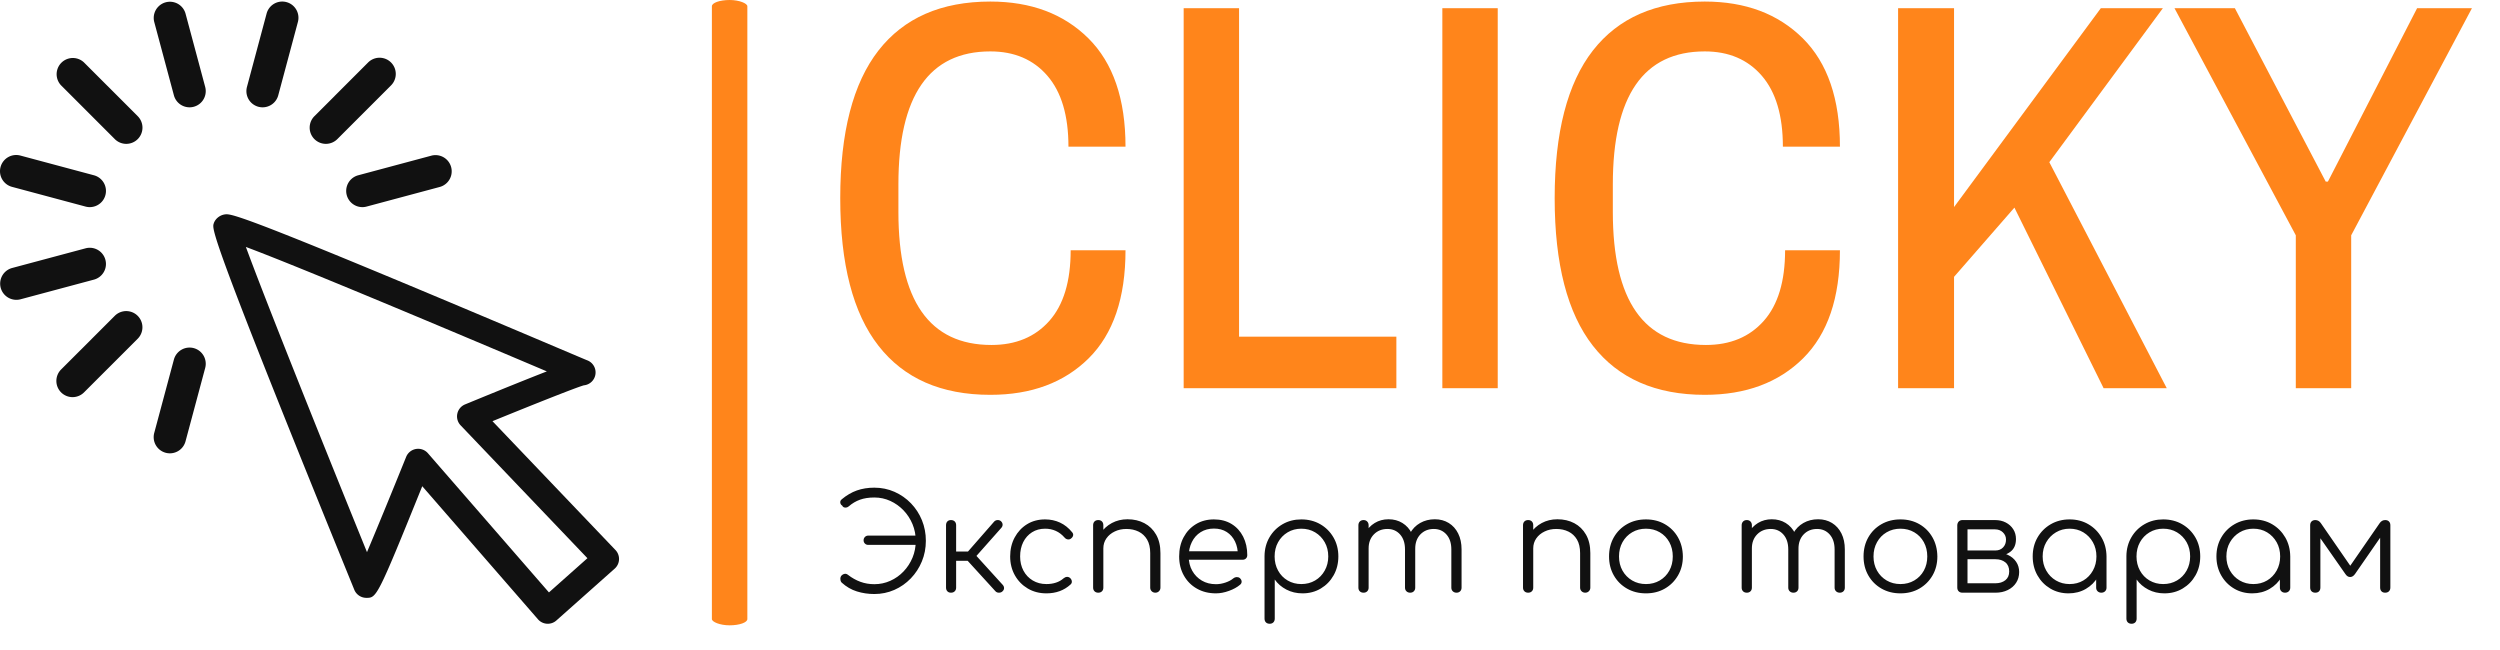 <svg xmlns="http://www.w3.org/2000/svg" version="1.1" xmlns:xlink="http://www.w3.org/1999/xlink" xmlns:svgjs="http://svgjs.dev/svgjs" width="2000" height="520" viewBox="0 0 2000 520"><g transform="matrix(1,0,0,1,-21.581,-19.709)"><svg viewBox="0 0 400 104" data-background-color="#ffffff" preserveAspectRatio="xMidYMid meet" height="520" width="2000" xmlns="http://www.w3.org/2000/svg" xmlns:xlink="http://www.w3.org/1999/xlink"><g id="tight-bounds" transform="matrix(1,0,0,1,4.316,3.942)"><svg viewBox="0 0 395.52 100.051" height="100.051" width="395.52"><g><svg viewBox="0 0 599.166 151.565" height="100.051" width="395.52"><g><rect width="8.596" height="151.565" x="172.547" y="0" fill="#ff851b" opacity="1" stroke-width="0" stroke="transparent" fill-opacity="1" class="rect-yte-0" data-fill-palette-color="primary" rx="1%" id="yte-0" data-palette-color="#ff851b"></rect></g><g transform="matrix(1,0,0,1,203.646,0.377)"><svg viewBox="0 0 395.52 150.811" height="150.811" width="395.52"><g id="textblocktransform"><svg viewBox="0 0 395.52 150.811" height="150.811" width="395.52" id="textblock"><g><svg viewBox="0 0 395.52 95.322" height="95.322" width="395.52"><g transform="matrix(1,0,0,1,0,0)"><svg width="395.52" viewBox="1.95 -34.9 147.29 35.5" height="95.322" data-palette-color="#ff851b"><path d="M15.5 0.6Q8.85 0.6 5.4-3.83 1.95-8.25 1.95-17.15L1.95-17.15Q1.95-26.05 5.4-30.48 8.85-34.9 15.5-34.9L15.5-34.9Q21-34.9 24.35-31.58 27.7-28.25 27.7-21.8L27.7-21.8 22.55-21.8Q22.55-26 20.65-28.2 18.75-30.4 15.5-30.4L15.5-30.4Q7.2-30.4 7.2-18.4L7.2-18.4 7.2-15.9Q7.2-3.9 15.6-3.9L15.6-3.9Q18.9-3.9 20.83-6.08 22.75-8.25 22.75-12.45L22.75-12.45 27.7-12.45Q27.7-6 24.38-2.7 21.05 0.6 15.5 0.6L15.5 0.6ZM32.95 0L32.95-34.3 37.95-34.3 37.95-4.65 52.15-4.65 52.15 0 32.95 0ZM56.3 0L56.3-34.3 61.3-34.3 61.3 0 56.3 0ZM79.99 0.6Q73.34 0.6 69.89-3.83 66.44-8.25 66.44-17.15L66.44-17.15Q66.44-26.05 69.89-30.48 73.34-34.9 79.99-34.9L79.99-34.9Q85.49-34.9 88.84-31.58 92.19-28.25 92.19-21.8L92.19-21.8 87.04-21.8Q87.04-26 85.14-28.2 83.24-30.4 79.99-30.4L79.99-30.4Q71.69-30.4 71.69-18.4L71.69-18.4 71.69-15.9Q71.69-3.9 80.09-3.9L80.09-3.9Q83.39-3.9 85.32-6.08 87.24-8.25 87.24-12.45L87.24-12.45 92.19-12.45Q92.19-6 88.87-2.7 85.54 0.6 79.99 0.6L79.99 0.6ZM97.44 0L97.44-34.3 102.49-34.3 102.49-16.35 115.74-34.3 121.34-34.3 111.09-20.4 121.69 0 115.99 0 107.94-16.3 102.49-10.05 102.49 0 97.44 0ZM133.34 0L133.34-13.8 122.39-34.3 127.84-34.3 136.04-18.65 136.24-18.65 144.29-34.3 149.24-34.3 138.34-13.8 138.34 0 133.34 0Z" opacity="1" transform="matrix(1,0,0,1,0,0)" fill="#ff851b" class="wordmark-text-0" data-fill-palette-color="primary" id="text-0"></path></svg></g></svg></g><g transform="matrix(1,0,0,1,0,117.825)"><svg viewBox="0 0 375.744 32.986" height="32.986" width="375.744"><g transform="matrix(1,0,0,1,0,0)"><svg width="375.744" viewBox="3.207 -39.55 583.753 51.25" height="32.986" data-palette-color="#111111"><path d="M16.05 0.5L16.05 0.5Q12.6 0.5 9.47-0.48 6.35-1.45 3.75-3.8L3.75-3.8Q3.45-4.15 3.35-4.48 3.25-4.8 3.25-5.2L3.25-5.2Q3.25-6 3.73-6.5 4.2-7 4.88-7.1 5.55-7.2 6.15-6.7L6.15-6.7Q8.35-5 10.8-4.1 13.25-3.2 16.05-3.2L16.05-3.2Q19.25-3.2 22.08-4.48 24.9-5.75 27.05-8 29.2-10.25 30.43-13.2 31.65-16.15 31.65-19.55L31.65-19.55Q31.65-22.85 30.43-25.8 29.2-28.75 27.05-31 24.9-33.25 22.08-34.55 19.25-35.85 16.05-35.85L16.05-35.85Q12.95-35.85 10.65-35.02 8.35-34.2 6.4-32.5L6.4-32.5Q5.9-32.1 5.38-32.05 4.85-32 4.48-32.2 4.1-32.4 3.95-32.8L3.95-32.8Q3.55-33 3.35-33.43 3.15-33.85 3.23-34.33 3.3-34.8 3.75-35.15L3.75-35.15Q6.5-37.45 9.47-38.5 12.45-39.55 16.05-39.55L16.05-39.55Q20.1-39.55 23.65-37.98 27.2-36.4 29.85-33.65 32.5-30.9 33.98-27.28 35.45-23.65 35.45-19.55L35.45-19.55Q35.45-15.4 33.95-11.78 32.45-8.15 29.78-5.38 27.1-2.6 23.58-1.05 20.05 0.5 16.05 0.5ZM33.25-18L13.75-18Q13-18 12.5-18.5 12-19 12-19.75L12-19.75Q12-20.45 12.5-20.98 13-21.5 13.75-21.5L13.75-21.5 33.25-21.5 33.25-18ZM64.3-0.5L64.3-0.5Q63.8 0 62.97 0 62.15 0 61.65-0.55L61.65-0.55 49.7-13.65 61.15-26.75Q61.65-27.3 62.4-27.35 63.15-27.4 63.7-26.95L63.7-26.95Q64.3-26.4 64.35-25.73 64.4-25.05 63.9-24.45L63.9-24.45 54.5-13.85 64.4-2.95Q64.9-2.4 64.9-1.73 64.9-1.05 64.3-0.5ZM44.9 0L44.9 0Q44.05 0 43.55-0.53 43.05-1.05 43.05-1.9L43.05-1.9 43.05-25.4Q43.05-26.3 43.55-26.83 44.05-27.35 44.9-27.35L44.9-27.35Q45.8-27.35 46.32-26.83 46.85-26.3 46.85-25.4L46.85-25.4 46.85-15.5 52.95-15.5 52.95-12 46.85-12 46.85-1.9Q46.85-1.05 46.32-0.53 45.8 0 44.9 0ZM80.85 0.25L80.85 0.25Q76.9 0.25 73.82-1.58 70.75-3.4 68.97-6.55 67.2-9.7 67.2-13.65L67.2-13.65Q67.2-17.65 68.9-20.8 70.6-23.95 73.55-25.78 76.5-27.6 80.35-27.6L80.35-27.6Q83.4-27.6 85.97-26.4 88.55-25.2 90.5-22.8L90.5-22.8Q91.05-22.2 90.9-21.53 90.75-20.85 90.05-20.35L90.05-20.35Q89.5-19.95 88.82-20.08 88.15-20.2 87.65-20.8L87.65-20.8Q84.75-24.1 80.35-24.1L80.35-24.1Q77.55-24.1 75.42-22.75 73.3-21.4 72.12-19.05 70.95-16.7 70.95-13.65L70.95-13.65Q70.95-10.65 72.2-8.3 73.45-5.95 75.7-4.6 77.95-3.25 80.85-3.25L80.85-3.25Q82.8-3.25 84.42-3.78 86.05-4.3 87.3-5.4L87.3-5.4Q87.9-5.9 88.55-5.95 89.2-6 89.75-5.55L89.75-5.55Q90.35-5 90.42-4.3 90.5-3.6 89.95-3.1L89.95-3.1Q86.3 0.25 80.85 0.25ZM121.89 0L121.89 0Q121.04 0 120.49-0.55 119.94-1.1 119.94-1.9L119.94-1.9 119.94-14.9Q119.94-18 118.77-20 117.59-22 115.57-23 113.54-24 110.99-24L110.99-24Q108.54-24 106.57-23.05 104.59-22.1 103.44-20.45 102.29-18.8 102.29-16.7L102.29-16.7 99.54-16.7Q99.64-19.85 101.24-22.33 102.84-24.8 105.49-26.23 108.14-27.65 111.39-27.65L111.39-27.65Q114.94-27.65 117.74-26.18 120.54-24.7 122.17-21.85 123.79-19 123.79-14.9L123.79-14.9 123.79-1.9Q123.79-1.1 123.24-0.55 122.69 0 121.89 0ZM100.39 0L100.39 0Q99.49 0 98.97-0.53 98.44-1.05 98.44-1.9L98.44-1.9 98.44-25.4Q98.44-26.3 98.97-26.83 99.49-27.35 100.39-27.35L100.39-27.35Q101.24-27.35 101.77-26.83 102.29-26.3 102.29-25.4L102.29-25.4 102.29-1.9Q102.29-1.05 101.77-0.53 101.24 0 100.39 0ZM144.69 0.25L144.69 0.25Q140.64 0.25 137.52-1.53 134.39-3.3 132.62-6.45 130.84-9.6 130.84-13.65L130.84-13.65Q130.84-17.75 132.52-20.88 134.19-24 137.14-25.8 140.09-27.6 143.94-27.6L143.94-27.6Q147.74-27.6 150.57-25.88 153.39-24.15 154.94-21.1 156.49-18.05 156.49-14.15L156.49-14.15Q156.49-13.35 155.99-12.88 155.49-12.4 154.69-12.4L154.69-12.4 133.44-12.4 133.44-15.6 155.09-15.6 152.94-14.05Q152.99-16.95 151.89-19.25 150.79-21.55 148.77-22.85 146.74-24.15 143.94-24.15L143.94-24.15Q141.09-24.15 138.94-22.8 136.79-21.45 135.62-19.07 134.44-16.7 134.44-13.65L134.44-13.65Q134.44-10.6 135.77-8.25 137.09-5.9 139.39-4.55 141.69-3.2 144.69-3.2L144.69-3.2Q146.49-3.2 148.32-3.83 150.14-4.45 151.24-5.4L151.24-5.4Q151.79-5.85 152.49-5.88 153.19-5.9 153.69-5.5L153.69-5.5Q154.34-4.9 154.37-4.2 154.39-3.5 153.79-3L153.79-3Q152.14-1.6 149.59-0.68 147.04 0.25 144.69 0.25ZM164.94 11.7L164.94 11.7Q164.04 11.7 163.51 11.18 162.99 10.65 162.99 9.75L162.99 9.75 162.99-13.85Q163.04-17.75 164.86-20.88 166.69-24 169.81-25.8 172.94-27.6 176.84-27.6L176.84-27.6Q180.84-27.6 183.99-25.78 187.14-23.95 188.96-20.8 190.79-17.65 190.79-13.65L190.79-13.65Q190.79-9.7 189.01-6.55 187.24-3.4 184.19-1.58 181.14 0.25 177.29 0.25L177.29 0.25Q173.94 0.25 171.21-1.18 168.49-2.6 166.84-4.95L166.84-4.95 166.84 9.75Q166.84 10.65 166.31 11.18 165.79 11.7 164.94 11.7ZM176.84-3.25L176.84-3.25Q179.74-3.25 182.04-4.6 184.34-5.95 185.66-8.33 186.99-10.7 186.99-13.65L186.99-13.65Q186.99-16.65 185.66-19 184.34-21.35 182.04-22.73 179.74-24.1 176.84-24.1L176.84-24.1Q173.99-24.1 171.69-22.73 169.39-21.35 168.09-19 166.79-16.65 166.79-13.65L166.79-13.65Q166.79-10.7 168.09-8.33 169.39-5.95 171.69-4.6 173.99-3.25 176.84-3.25ZM235.29 0L235.29 0Q234.44 0 233.89-0.53 233.34-1.05 233.34-1.9L233.34-1.9 233.34-16.3Q233.34-19.85 231.49-21.93 229.64-24 226.74-24L226.74-24Q223.64-24 221.66-21.93 219.69-19.85 219.74-16.4L219.74-16.4 216.29-16.4Q216.34-19.75 217.74-22.3 219.14-24.85 221.59-26.25 224.04-27.65 227.14-27.65L227.14-27.65Q230.09-27.65 232.36-26.25 234.64-24.85 235.91-22.3 237.19-19.75 237.19-16.3L237.19-16.3 237.19-1.9Q237.19-1.05 236.66-0.53 236.14 0 235.29 0ZM200.28 0L200.28 0Q199.39 0 198.86-0.53 198.34-1.05 198.34-1.9L198.34-1.9 198.34-25.4Q198.34-26.25 198.86-26.8 199.39-27.35 200.28-27.35L200.28-27.35Q201.14-27.35 201.66-26.8 202.19-26.25 202.19-25.4L202.19-25.4 202.19-1.9Q202.19-1.05 201.66-0.53 201.14 0 200.28 0ZM217.84 0L217.84 0Q216.99 0 216.44-0.53 215.89-1.05 215.89-1.9L215.89-1.9 215.89-16.3Q215.89-19.85 214.04-21.93 212.19-24 209.28-24L209.28-24Q206.19-24 204.19-21.98 202.19-19.95 202.19-16.7L202.19-16.7 199.44-16.7Q199.53-19.9 200.86-22.38 202.19-24.85 204.49-26.25 206.78-27.65 209.69-27.65L209.69-27.65Q212.64-27.65 214.91-26.25 217.19-24.85 218.46-22.3 219.74-19.75 219.74-16.3L219.74-16.3 219.74-1.9Q219.74-1.05 219.21-0.53 218.69 0 217.84 0ZM283.78 0L283.78 0Q282.93 0 282.38-0.55 281.83-1.1 281.83-1.9L281.83-1.9 281.83-14.9Q281.83-18 280.66-20 279.48-22 277.46-23 275.43-24 272.88-24L272.88-24Q270.43-24 268.46-23.05 266.48-22.1 265.33-20.45 264.18-18.8 264.18-16.7L264.18-16.7 261.43-16.7Q261.53-19.85 263.13-22.33 264.73-24.8 267.38-26.23 270.03-27.65 273.28-27.65L273.28-27.65Q276.83-27.65 279.63-26.18 282.43-24.7 284.06-21.85 285.68-19 285.68-14.9L285.68-14.9 285.68-1.9Q285.68-1.1 285.13-0.55 284.58 0 283.78 0ZM262.28 0L262.28 0Q261.38 0 260.86-0.53 260.33-1.05 260.33-1.9L260.33-1.9 260.33-25.4Q260.33-26.3 260.86-26.83 261.38-27.35 262.28-27.35L262.28-27.35Q263.13-27.35 263.66-26.83 264.18-26.3 264.18-25.4L264.18-25.4 264.18-1.9Q264.18-1.05 263.66-0.53 263.13 0 262.28 0ZM306.63 0.25L306.63 0.25Q302.63 0.25 299.48-1.55 296.33-3.35 294.53-6.5 292.73-9.65 292.73-13.65L292.73-13.65Q292.73-17.7 294.53-20.85 296.33-24 299.48-25.8 302.63-27.6 306.63-27.6L306.63-27.6Q310.63-27.6 313.75-25.8 316.88-24 318.68-20.85 320.48-17.7 320.53-13.65L320.53-13.65Q320.53-9.65 318.7-6.5 316.88-3.35 313.75-1.55 310.63 0.25 306.63 0.25ZM306.63-3.25L306.63-3.25Q309.53-3.25 311.83-4.6 314.13-5.95 315.43-8.3 316.73-10.65 316.73-13.65L316.73-13.65Q316.73-16.65 315.43-19.03 314.13-21.4 311.83-22.75 309.53-24.1 306.63-24.1L306.63-24.1Q303.73-24.1 301.43-22.75 299.13-21.4 297.8-19.03 296.48-16.65 296.48-13.65L296.48-13.65Q296.48-10.65 297.8-8.3 299.13-5.95 301.43-4.6 303.73-3.25 306.63-3.25ZM379.62 0L379.62 0Q378.77 0 378.22-0.53 377.67-1.05 377.67-1.9L377.67-1.9 377.67-16.3Q377.67-19.85 375.82-21.93 373.97-24 371.07-24L371.07-24Q367.97-24 366-21.93 364.02-19.85 364.07-16.4L364.07-16.4 360.62-16.4Q360.67-19.75 362.07-22.3 363.47-24.85 365.92-26.25 368.37-27.65 371.47-27.65L371.47-27.65Q374.42-27.65 376.7-26.25 378.97-24.85 380.25-22.3 381.52-19.75 381.52-16.3L381.52-16.3 381.52-1.9Q381.52-1.05 381-0.53 380.47 0 379.62 0ZM344.62 0L344.62 0Q343.72 0 343.2-0.53 342.67-1.05 342.67-1.9L342.67-1.9 342.67-25.4Q342.67-26.25 343.2-26.8 343.72-27.35 344.62-27.35L344.62-27.35Q345.47-27.35 346-26.8 346.52-26.25 346.52-25.4L346.52-25.4 346.52-1.9Q346.52-1.05 346-0.53 345.47 0 344.62 0ZM362.17 0L362.17 0Q361.32 0 360.77-0.53 360.22-1.05 360.22-1.9L360.22-1.9 360.22-16.3Q360.22-19.85 358.37-21.93 356.52-24 353.62-24L353.62-24Q350.52-24 348.52-21.98 346.52-19.95 346.52-16.7L346.52-16.7 343.77-16.7Q343.87-19.9 345.2-22.38 346.52-24.85 348.82-26.25 351.12-27.65 354.02-27.65L354.02-27.65Q356.97-27.65 359.25-26.25 361.52-24.85 362.8-22.3 364.07-19.75 364.07-16.3L364.07-16.3 364.07-1.9Q364.07-1.05 363.55-0.53 363.02 0 362.17 0ZM402.47 0.25L402.47 0.25Q398.47 0.25 395.32-1.55 392.17-3.35 390.37-6.5 388.57-9.65 388.57-13.65L388.57-13.65Q388.57-17.7 390.37-20.85 392.17-24 395.32-25.8 398.47-27.6 402.47-27.6L402.47-27.6Q406.47-27.6 409.6-25.8 412.72-24 414.52-20.85 416.32-17.7 416.37-13.65L416.37-13.65Q416.37-9.65 414.55-6.5 412.72-3.35 409.6-1.55 406.47 0.25 402.47 0.25ZM402.47-3.25L402.47-3.25Q405.37-3.25 407.67-4.6 409.97-5.95 411.27-8.3 412.57-10.65 412.57-13.65L412.57-13.65Q412.57-16.65 411.27-19.03 409.97-21.4 407.67-22.75 405.37-24.1 402.47-24.1L402.47-24.1Q399.57-24.1 397.27-22.75 394.97-21.4 393.65-19.03 392.32-16.65 392.32-13.65L392.32-13.65Q392.32-10.65 393.65-8.3 394.97-5.95 397.27-4.6 399.57-3.25 402.47-3.25ZM438.27 0L425.82 0Q424.92 0 424.39-0.53 423.87-1.05 423.87-1.95L423.87-1.95 423.87-25.45Q423.92-26.3 424.44-26.83 424.97-27.35 425.82-27.35L425.82-27.35Q426.67-27.35 427.19-26.83 427.72-26.3 427.72-25.4L427.72-25.4 427.72-15.9 438.27-15.9 438.27-15.2Q440.87-15.2 442.89-14.25 444.92-13.3 446.04-11.63 447.17-9.95 447.17-7.8L447.17-7.8Q447.17-5.5 446.04-3.75 444.92-2 442.89-1 440.87 0 438.27 0L438.27 0ZM427.72-12.6L427.72-3.55 438.27-3.55Q440.52-3.55 441.97-4.7 443.42-5.85 443.42-8L443.42-8Q443.42-10.25 441.97-11.43 440.52-12.6 438.27-12.6L438.27-12.6 427.72-12.6ZM438.27-13.75L433.32-13.75 433.32-15.9 438.27-15.9Q440.02-15.9 441.12-17.05 442.22-18.2 442.22-20L442.22-20Q442.22-21.6 441.04-22.73 439.87-23.85 438.07-23.85L438.07-23.85 425.87-23.85 425.87-27.35 438.07-27.35Q440.37-27.35 442.14-26.43 443.92-25.5 444.94-23.9 445.97-22.3 445.97-20.2L445.97-20.2Q445.97-16.95 443.79-15.35 441.62-13.75 438.27-13.75L438.27-13.75ZM465.77 0.25L465.77 0.25Q461.92 0.25 458.87-1.58 455.82-3.4 454.04-6.55 452.27-9.7 452.27-13.65L452.27-13.65Q452.27-17.65 454.09-20.8 455.92-23.95 459.07-25.78 462.22-27.6 466.17-27.6L466.17-27.6Q470.12-27.6 473.24-25.78 476.37-23.95 478.19-20.8 480.02-17.65 480.07-13.65L480.07-13.65 478.52-12.45Q478.52-8.85 476.84-5.98 475.17-3.1 472.29-1.43 469.42 0.25 465.77 0.25ZM466.17-3.25L466.17-3.25Q469.07-3.25 471.34-4.6 473.62-5.95 474.94-8.33 476.27-10.7 476.27-13.65L476.27-13.65Q476.27-16.65 474.94-19 473.62-21.35 471.34-22.73 469.07-24.1 466.17-24.1L466.17-24.1Q463.32-24.1 461.02-22.73 458.72-21.35 457.37-19 456.02-16.65 456.02-13.65L456.02-13.65Q456.02-10.7 457.37-8.33 458.72-5.95 461.02-4.6 463.32-3.25 466.17-3.25ZM478.12 0L478.12 0Q477.27 0 476.72-0.53 476.17-1.05 476.17-1.9L476.17-1.9 476.17-10.45 477.12-14.4 480.07-13.65 480.07-1.9Q480.07-1.05 479.52-0.53 478.97 0 478.12 0ZM489.51 11.7L489.51 11.7Q488.61 11.7 488.09 11.18 487.56 10.65 487.56 9.75L487.56 9.75 487.56-13.85Q487.61-17.75 489.44-20.88 491.26-24 494.39-25.8 497.51-27.6 501.41-27.6L501.41-27.6Q505.41-27.6 508.56-25.78 511.71-23.95 513.54-20.8 515.36-17.65 515.36-13.65L515.36-13.65Q515.36-9.7 513.59-6.55 511.81-3.4 508.76-1.58 505.71 0.25 501.86 0.25L501.86 0.25Q498.51 0.25 495.79-1.18 493.06-2.6 491.41-4.95L491.41-4.95 491.41 9.75Q491.41 10.65 490.89 11.18 490.36 11.7 489.51 11.7ZM501.41-3.25L501.41-3.25Q504.31-3.25 506.61-4.6 508.91-5.95 510.24-8.33 511.56-10.7 511.56-13.65L511.56-13.65Q511.56-16.65 510.24-19 508.91-21.35 506.61-22.73 504.31-24.1 501.41-24.1L501.41-24.1Q498.56-24.1 496.26-22.73 493.96-21.35 492.66-19 491.36-16.65 491.36-13.65L491.36-13.65Q491.36-10.7 492.66-8.33 493.96-5.95 496.26-4.6 498.56-3.25 501.41-3.25ZM534.96 0.25L534.96 0.25Q531.11 0.25 528.06-1.58 525.01-3.4 523.24-6.55 521.46-9.7 521.46-13.65L521.46-13.65Q521.46-17.65 523.29-20.8 525.11-23.95 528.26-25.78 531.41-27.6 535.36-27.6L535.36-27.6Q539.31-27.6 542.44-25.78 545.56-23.95 547.39-20.8 549.21-17.65 549.26-13.65L549.26-13.65 547.71-12.45Q547.71-8.85 546.04-5.98 544.36-3.1 541.49-1.43 538.61 0.25 534.96 0.25ZM535.36-3.25L535.36-3.25Q538.26-3.25 540.54-4.6 542.81-5.95 544.14-8.33 545.46-10.7 545.46-13.65L545.46-13.65Q545.46-16.65 544.14-19 542.81-21.35 540.54-22.73 538.26-24.1 535.36-24.1L535.36-24.1Q532.51-24.1 530.21-22.73 527.91-21.35 526.56-19 525.21-16.65 525.21-13.65L525.21-13.65Q525.21-10.7 526.56-8.33 527.91-5.95 530.21-4.6 532.51-3.25 535.36-3.25ZM547.31 0L547.31 0Q546.46 0 545.91-0.53 545.36-1.05 545.36-1.9L545.36-1.9 545.36-10.45 546.31-14.4 549.26-13.65 549.26-1.9Q549.26-1.05 548.71-0.53 548.16 0 547.31 0ZM558.71 0L558.71 0Q557.81 0 557.28-0.53 556.76-1.05 556.76-1.95L556.76-1.95 556.76-25.4Q556.76-26.3 557.28-26.83 557.81-27.35 558.71-27.35L558.71-27.35Q560.01-27.35 560.81-26.15L560.81-26.15 571.86-10.15 582.91-26.15Q583.71-27.35 585.01-27.35L585.01-27.35Q585.91-27.35 586.43-26.83 586.96-26.3 586.96-25.4L586.96-25.4 586.96-1.95Q586.96-1.05 586.43-0.53 585.91 0 585.01 0L585.01 0Q584.11 0 583.61-0.53 583.11-1.05 583.11-1.95L583.11-1.95 583.11-22.9 584.36-22.5 573.66-7.05Q572.86-5.9 571.81-5.9 570.76-5.9 570.01-7.05L570.01-7.05 559.31-22.35 560.61-22.75 560.61-1.95Q560.61-1.05 560.11-0.53 559.61 0 558.71 0Z" opacity="1" transform="matrix(1,0,0,1,0,0)" fill="#111111" class="slogan-text-1" data-fill-palette-color="secondary" id="text-1"></path></svg></g></svg></g></svg></g></svg></g><g transform="matrix(1,0,0,1,0,0.377)"><svg viewBox="0 0 150.043 150.811" height="150.811" width="150.043"><g><svg xmlns="http://www.w3.org/2000/svg" xmlns:xlink="http://www.w3.org/1999/xlink" version="1.1" x="0" y="0" viewBox="2.471 0.982 95.529 96.018" enable-background="new 0 0 100 100" xml:space="preserve" height="150.811" width="150.043" class="icon-icon-0" data-fill-palette-color="accent" id="icon-0"><g fill="#111111" data-fill-palette-color="accent"><path d="M87 97A2 2 0 0 1 85.491 96.312L67.632 75.775C60.671 93.002 60.589 93.001 59.003 93.001A2.01 2.01 0 0 1 57.147 91.755C34.878 37.094 35.18 36.115 35.445 35.252 35.703 34.413 36.57 33.809 37.447 33.809 38.693 33.809 43.679 35.408 88.742 54.51 91.168 55.538 92.739 56.205 93.053 56.331A2 2 0 0 1 92.562 60.206C91.297 60.57 84.872 63.123 78.469 65.738L97.446 85.619A2 2 0 0 1 97.329 88.495L88.329 96.495A2 2 0 0 1 87 97M67 70A2 2 0 0 1 68.509 70.688L87.183 92.163 93.122 86.883 73.554 66.381A2 2 0 0 1 74.238 63.15C80.253 60.673 84.221 59.081 86.86 58.055 62.388 47.683 46.827 41.249 40.414 38.85 43.455 47.133 52.228 69.02 59.104 85.948 60.669 82.245 63.011 76.537 65.146 71.252A2 2 0 0 1 67 70" fill="#111111" data-fill-palette-color="accent"></path></g><g fill="#111111" data-fill-palette-color="accent"><path d="M21.958 22.942C21.318 22.942 20.678 22.698 20.19 22.21L11.903 13.921A2.501 2.501 0 0 1 15.439 10.385L23.726 18.674A2.501 2.501 0 0 1 21.958 22.942" fill="#111111" data-fill-palette-color="accent"></path></g><g fill="#111111" data-fill-palette-color="accent"><path d="M16.322 32.706C16.108 32.706 15.89 32.678 15.673 32.62L4.353 29.585A2.5 2.5 0 1 1 5.648 24.756L16.969 27.791A2.5 2.5 0 0 1 16.322 32.706" fill="#111111" data-fill-palette-color="accent"></path></g><g fill="#111111" data-fill-palette-color="accent"><path d="M4.999 47.011A2.5 2.5 0 0 1 4.353 42.095L15.674 39.063A2.5 2.5 0 0 1 16.968 43.893L5.647 46.926A2.6 2.6 0 0 1 4.999 47.011" fill="#111111" data-fill-palette-color="accent"></path></g><g fill="#111111" data-fill-palette-color="accent"><path d="M13.669 62.028A2.5 2.5 0 0 1 11.901 57.761L20.19 49.474A2.5 2.5 0 0 1 23.726 53.009L15.437 61.295A2.5 2.5 0 0 1 13.669 62.028" fill="#111111" data-fill-palette-color="accent"></path></g><g fill="#111111" data-fill-palette-color="accent"><path d="M28.688 70.699A2.5 2.5 0 0 1 26.272 67.551L29.307 56.231A2.507 2.507 0 0 1 32.369 54.463 2.5 2.5 0 0 1 34.136 57.525L31.101 68.845A2.5 2.5 0 0 1 28.688 70.699" fill="#111111" data-fill-palette-color="accent"></path></g><g fill="#111111" data-fill-palette-color="accent"><path d="M58.394 32.706A2.5 2.5 0 0 1 57.749 27.791L69.068 24.756A2.5 2.5 0 0 1 70.362 29.585L59.043 32.62A2.5 2.5 0 0 1 58.394 32.706" fill="#111111" data-fill-palette-color="accent"></path></g><g fill="#111111" data-fill-palette-color="accent"><path d="M52.759 22.941A2.5 2.5 0 0 1 50.991 18.673L59.277 10.384A2.5 2.5 0 0 1 62.814 13.92L54.528 22.209A2.5 2.5 0 0 1 52.759 22.941" fill="#111111" data-fill-palette-color="accent"></path></g><g fill="#111111" data-fill-palette-color="accent"><path d="M42.997 17.304A2.497 2.497 0 0 1 40.581 14.157L43.613 2.836A2.5 2.5 0 1 1 48.443 4.13L45.41 15.45A2.5 2.5 0 0 1 42.997 17.304" fill="#111111" data-fill-palette-color="accent"></path></g><g fill="#111111" data-fill-palette-color="accent"><path d="M31.72 17.304A2.5 2.5 0 0 1 29.307 15.451L26.272 4.13A2.5 2.5 0 0 1 31.101 2.835L34.136 14.156A2.5 2.5 0 0 1 31.72 17.304" fill="#111111" data-fill-palette-color="accent"></path></g></svg></g></svg></g></svg></g><defs></defs></svg><rect width="395.52" height="100.051" fill="none" stroke="none" visibility="hidden"></rect></g></svg></g></svg>